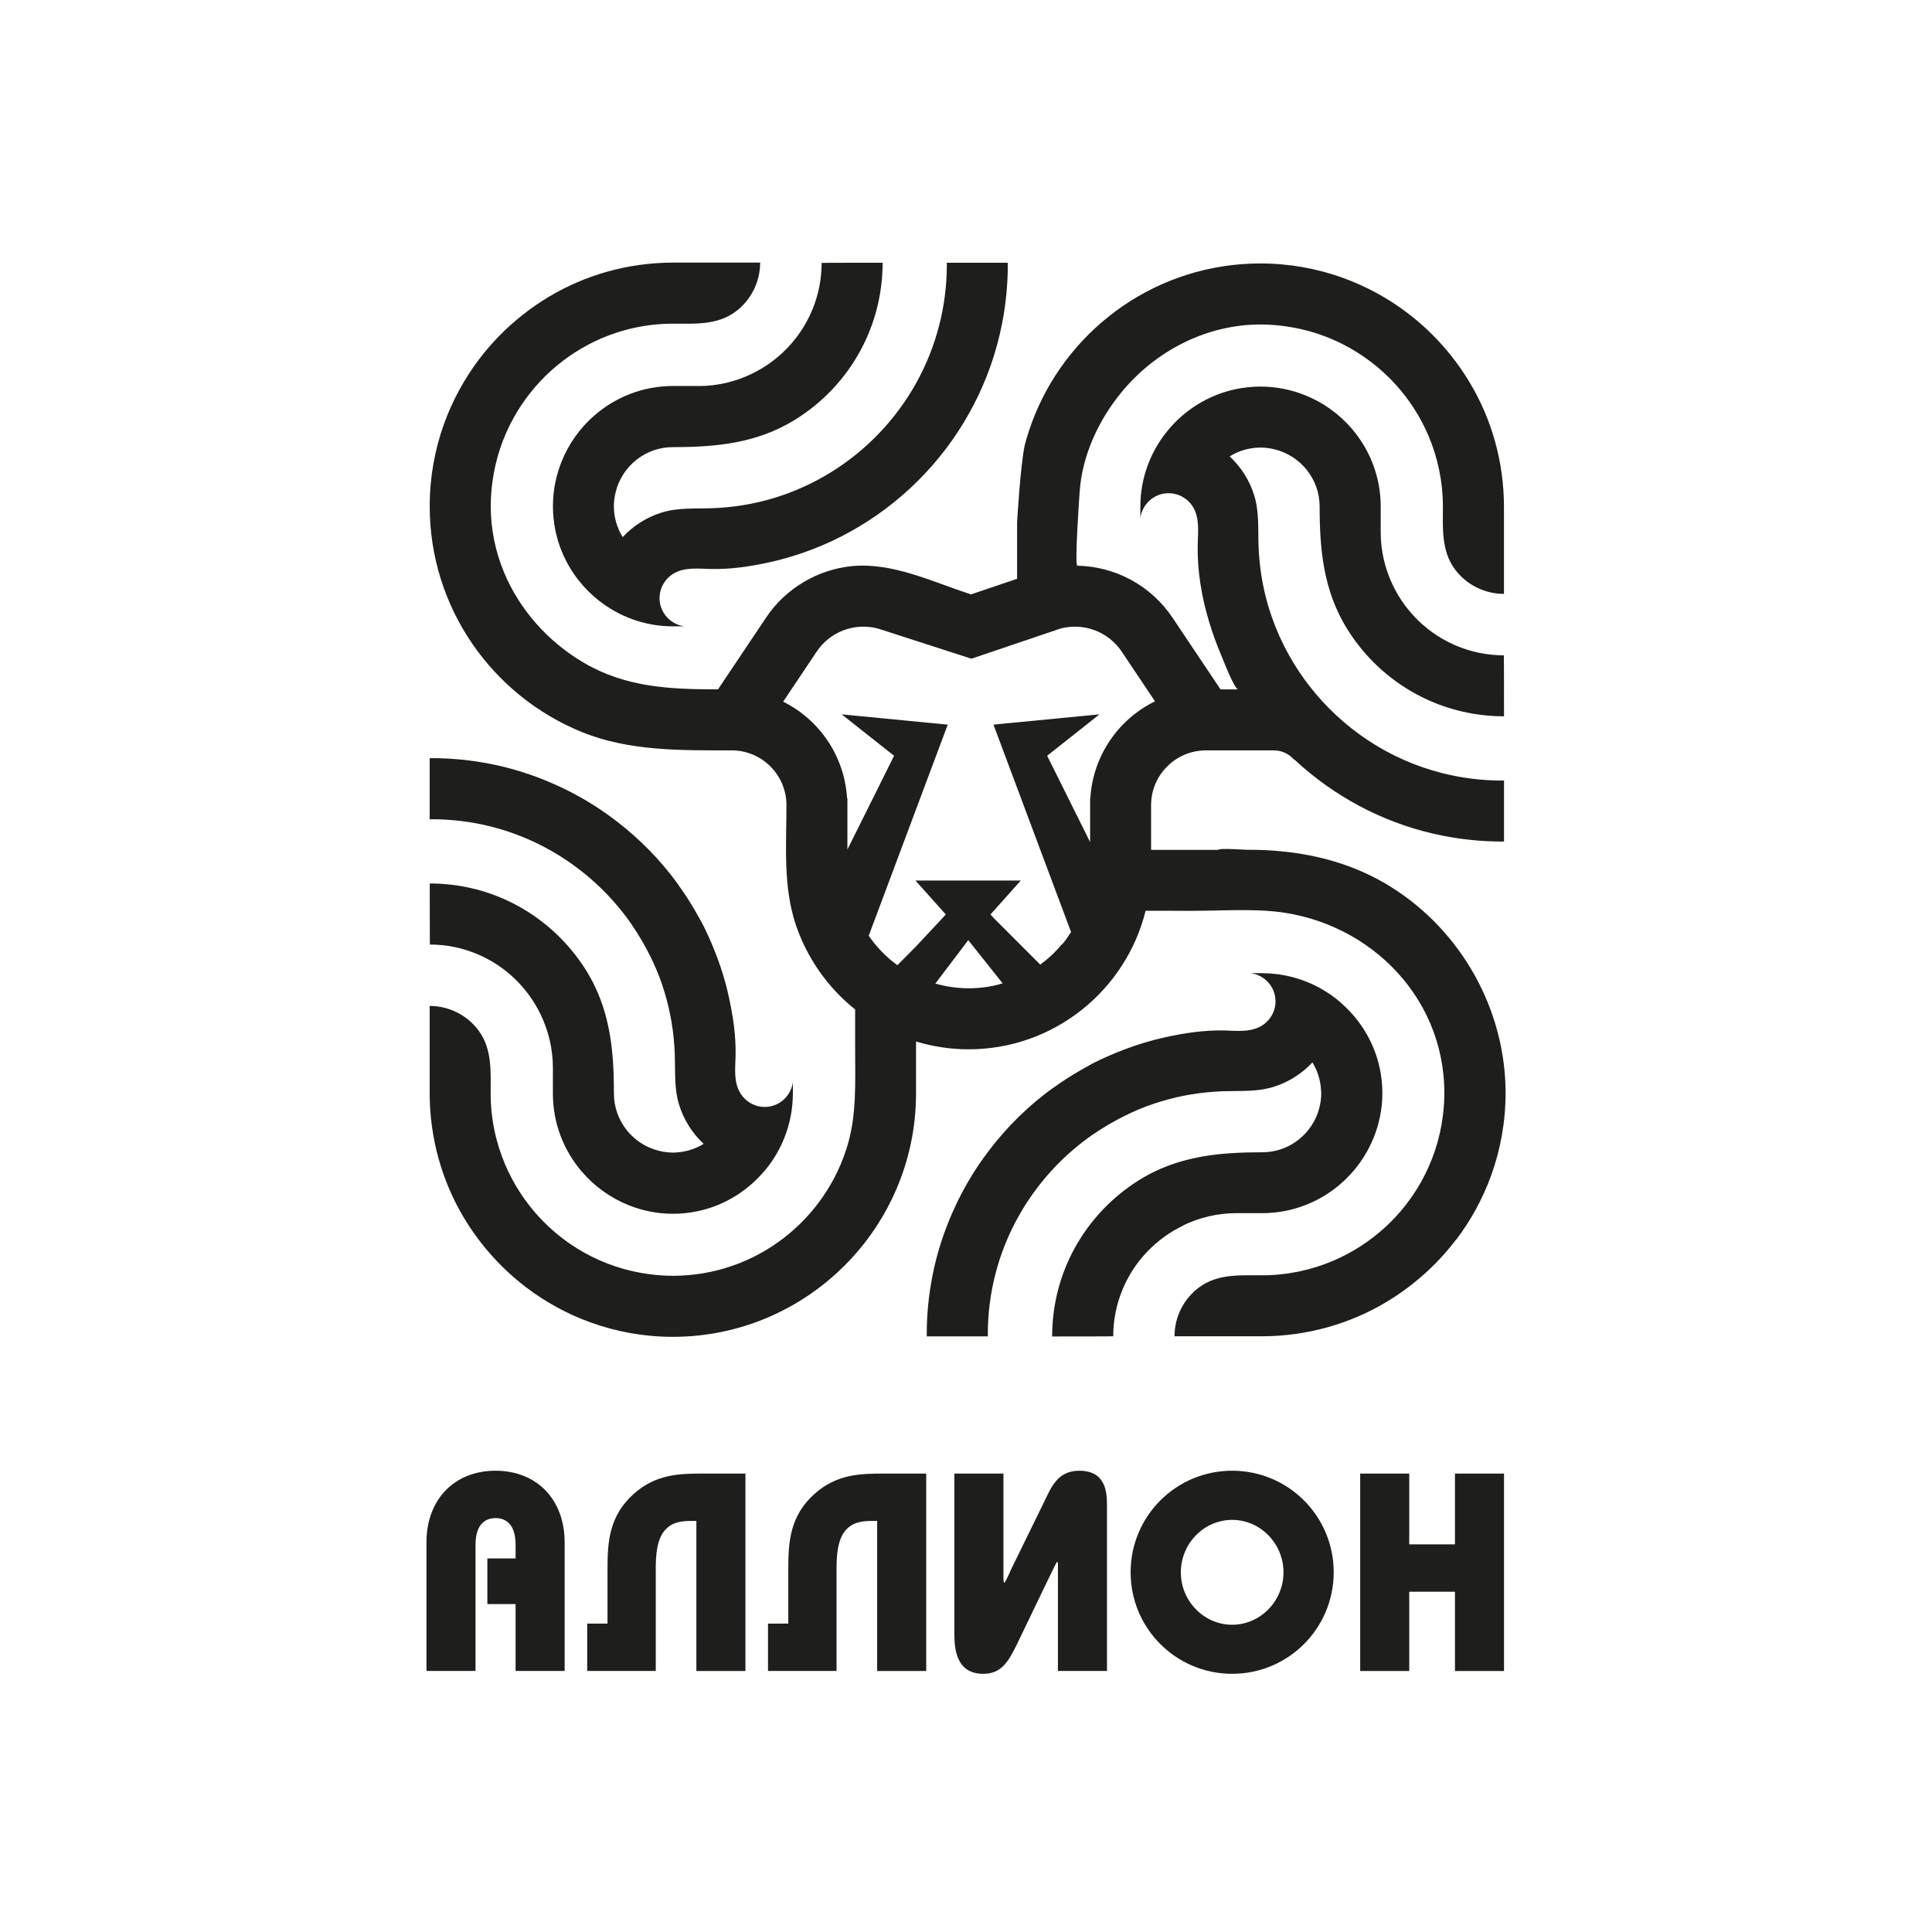 <?xml version="1.0" encoding="UTF-8"?> <svg xmlns="http://www.w3.org/2000/svg" id="Layer_1" version="1.1" viewBox="0 0 434 434"><defs><style> .st0 { fill: #1e1e1c; } </style></defs><path class="st0" d="M111.32,330.38c-9.25,0-15.52,6.46-15.52,16.09v28.89h11.02v-28.32c0-4.94,2.47-6.02,4.5-6.02s4.5,1.08,4.5,6.02v3.04h-6.34v10.26h6.34v15.02h11.02v-28.89c0-9.63-6.27-16.09-15.52-16.09Z"></path><path class="st0" d="M142.36,335.58c-5.51,4.94-5.89,10.77-5.89,16.79v12.35h-4.56v10.64h15.4v-23.06c0-2.53.13-6.72,2.34-8.87,1.65-1.65,3.93-1.77,5.7-1.77h1.08v33.71h11.02v-44.35h-9.25c-5.51,0-10.77.06-15.84,4.56Z"></path><path class="st0" d="M182.97,335.58c-5.51,4.94-5.89,10.77-5.89,16.79v12.35h-4.56v10.64h15.4v-23.06c0-2.53.13-6.72,2.34-8.87,1.65-1.65,3.93-1.77,5.7-1.77h1.08v33.71h11.02v-44.35h-9.25c-5.51,0-10.77.06-15.84,4.56Z"></path><path class="st0" d="M242.39,330.38c-4.82,0-6.27,3.8-7.73,6.78l-7.35,15.02c-.51,1.08-1.46,3.36-1.71,3.36-.06,0-.19-.32-.19-.89v-23.63h-11.02v35.86c0,2.91.13,9.12,6.46,9.12,3.87,0,5.51-2.34,7.54-6.53l6.53-13.56c1.71-3.48,2.41-5.07,2.6-5.07s.13.95.13,2.47v22.05h11.02v-37.06c0-3.04-.19-7.92-6.27-7.92Z"></path><path class="st0" d="M276.79,330.38c-12.61,0-22.81,10.2-22.81,22.81s10.2,22.81,22.81,22.81,22.81-10.2,22.81-22.81-10.2-22.81-22.81-22.81ZM276.79,364.98c-6.34,0-11.53-5.32-11.53-11.78s5.2-11.78,11.53-11.78,11.53,5.32,11.53,11.78-5.2,11.78-11.53,11.78Z"></path><polygon class="st0" points="326.84 346.92 316.57 346.92 316.57 331.02 305.55 331.02 305.55 375.37 316.57 375.37 316.57 357.56 326.84 357.56 326.84 375.37 337.86 375.37 337.86 331.02 326.84 331.02 326.84 346.92"></polygon><path class="st0" d="M265.83,275.24c3.61-1.72,7.63-2.72,11.89-2.72h5.81c6.69,0,12.8-2.45,17.52-6.49,3.32-2.84,5.94-6.47,7.58-10.6,1.21-3.06,1.9-6.38,1.9-9.86,0-1.89-.2-3.74-.57-5.52-1.2-5.75-4.27-10.8-8.5-14.57-.4-.36-.8-.72-1.23-1.05-3.95-3.12-8.79-5.16-14.07-5.68-.86-.08-1.74-.14-2.62-.14h-2.58c3.14.42,5.57,3.09,5.57,6.33,0,2.31-1.29,4.47-3.31,5.6-2.53,1.4-5.47,1-8.23.94-4.49-.09-8.96.57-13.33,1.55-.84.19-1.68.38-2.5.6-2.77.73-5.46,1.65-8.08,2.71-1.83.74-3.64,1.54-5.39,2.43-.64.32-1.25.69-1.88,1.04-1.86,1.02-3.66,2.12-5.41,3.3-1.45.97-2.87,2-4.24,3.08-5.01,3.97-9.44,8.65-13.17,13.85-.79,1.1-1.56,2.23-2.29,3.38-1.83,2.9-3.44,5.95-4.82,9.12-1.94,4.43-3.44,9.1-4.4,13.96-.84,4.28-1.3,8.7-1.3,13.22,0,.16.01.32.01.48h13.72s0-.04,0-.05c0-.14-.01-.28-.01-.43,0-4.62.58-9.1,1.67-13.39,1.19-4.7,3-9.15,5.33-13.27,3.67-6.5,8.63-12.19,14.53-16.7,2.43-1.86,5.03-3.49,7.74-4.94,2.04-1.08,4.14-2.06,6.32-2.88,1.12-.42,2.25-.8,3.4-1.14,4.38-1.32,8.99-2.09,13.76-2.26,1.48-.05,2.97-.04,4.45-.07,2.37-.05,4.73-.21,7-.92,3.32-1.04,6.35-2.95,8.72-5.49,1.17,1.9,1.86,4.1,1.95,6.47,0,.15.03.3.03.46,0,1.11-.15,2.18-.41,3.21-1.44,5.76-6.65,10.05-12.86,10.05-.15,0-.31,0-.46,0-8.35.02-16.22.73-23.63,4.29-1.15.55-2.29,1.17-3.42,1.87-6.13,3.79-11.2,9.12-14.66,15.46-2.82,5.17-4.56,11.01-4.93,17.21-.05.83-.08,1.66-.08,2.54,0,0,13.72,0,13.72-.04,0-3.7.74-7.22,2.07-10.45,2.61-6.35,7.53-11.5,13.71-14.45Z"></path><path class="st0" d="M156.95,86.71h-5.8c-6.68,0-12.78,2.46-17.49,6.5-3.32,2.85-5.93,6.48-7.56,10.62-1.21,3.06-1.89,6.39-1.89,9.88,0,1.89.2,3.74.57,5.53,1.31,6.3,4.84,11.79,9.71,15.64,4.59,3.63,10.37,5.82,16.67,5.82h2.57c-3.13-.42-5.57-3.09-5.57-6.34,0-2.31,1.29-4.48,3.3-5.6,2.52-1.4,5.46-1,8.22-.94,4.48.09,8.94-.57,13.31-1.55.84-.19,1.67-.38,2.5-.6,25.08-6.63,44.55-27.22,49.6-52.93.84-4.29,1.3-8.71,1.3-13.24,0-.16-.01-.32-.01-.48h-13.7s0,.04,0,.05c0,.14.01.28.01.43,0,4.63-.58,9.12-1.67,13.41-4.71,18.64-18.98,33.49-37.26,38.99-4.37,1.32-8.98,2.09-13.73,2.26-3.82.14-7.74-.17-11.44.99-3.32,1.04-6.34,2.95-8.71,5.5-1.25-2.02-1.98-4.39-1.98-6.94,0-1.11.15-2.18.41-3.21,1.44-5.77,6.64-10.06,12.84-10.06,9.8,0,18.95-.89,27.47-6.17,6.12-3.79,11.19-9.13,14.64-15.48,2.82-5.18,4.55-11.02,4.93-17.23.05-.83.08-1.66.08-2.54,0,0-13.7,0-13.7.04,0,3.7-.74,7.24-2.07,10.47-2.61,6.36-7.52,11.52-13.69,14.47-3.6,1.73-7.62,2.72-11.87,2.72Z"></path><path class="st0" d="M151.17,258.91c-1.11,0-2.18-.15-3.21-.41-5.76-1.44-10.05-6.65-10.05-12.86,0-.15,0-.31,0-.46-.02-8.35-.73-16.22-4.29-23.63-.55-1.15-1.17-2.29-1.87-3.42-3.79-6.13-9.12-11.2-15.46-14.66-5.17-2.82-11.01-4.56-17.21-4.93-.83-.05-1.66-.08-2.54-.08,0,0,0,13.72.04,13.72,3.7,0,7.22.74,10.45,2.07,6.35,2.61,11.5,7.53,14.45,13.71,1.72,3.61,2.72,7.63,2.72,11.89v5.81c0,6.69,2.45,12.8,6.49,17.52,2.84,3.32,6.47,5.94,10.6,7.58,3.06,1.21,6.38,1.9,9.86,1.9,1.89,0,3.74-.2,5.52-.57,5.75-1.2,10.8-4.26,14.57-8.5.36-.4.72-.8,1.05-1.23,3.12-3.95,5.16-8.79,5.68-14.07.08-.86.14-1.74.14-2.62v-2.58c-.42,3.14-3.08,5.57-6.33,5.57-2.31,0-4.47-1.29-5.6-3.31-1.4-2.53-1-5.47-.94-8.23.09-4.49-.57-8.96-1.55-13.33-.19-.84-.38-1.68-.6-2.5-.73-2.77-1.65-5.46-2.71-8.08-.74-1.83-1.54-3.64-2.43-5.39-.32-.64-.69-1.25-1.04-1.88-1.02-1.86-2.12-3.66-3.3-5.41-.97-1.45-2-2.87-3.08-4.24-3.97-5.01-8.65-9.44-13.85-13.17-1.1-.79-2.23-1.56-3.38-2.29-2.9-1.83-5.95-3.44-9.12-4.82-4.43-1.94-9.1-3.44-13.96-4.4-4.28-.84-8.7-1.3-13.22-1.3-.16,0-.32.01-.48.01v13.72s.04,0,.05,0c.14,0,.28-.01.43-.01,4.62,0,9.1.58,13.39,1.67,4.7,1.19,9.15,3,13.27,5.33,6.5,3.67,12.19,8.63,16.7,14.53,1.86,2.43,3.49,5.03,4.94,7.74,1.08,2.04,2.06,4.14,2.88,6.32.42,1.12.8,2.25,1.14,3.4,1.32,4.38,2.09,8.99,2.26,13.76.05,1.48.04,2.97.07,4.45.05,2.37.21,4.73.92,7,1.04,3.32,2.95,6.35,5.49,8.72-1.9,1.17-4.1,1.86-6.47,1.95-.15,0-.3.03-.46.03Z"></path><path class="st0" d="M327.06,278.55c3.33-4.37,6.01-9.25,7.91-14.5,2.09-5.78,3.24-12.01,3.24-18.5,0-18.7-9.91-36.42-25.76-46.32-7.62-4.76-16.04-7.19-24.78-8.01-2.51-.24-5.04-.34-7.59-.33-.64,0-6.25-.42-6.45.02h-15.05v-10.04c0-6.78,5.52-12.3,12.3-12.3h15.29c1.84,0,3.47.83,4.57,2.13.01-.02.03-.05.04-.07.64.59,1.29,1.17,1.95,1.75,8.81,7.6,19.55,13.03,31.41,15.36,4.29.84,8.71,1.3,13.24,1.3.16,0,.32-.01.48-.01v-13.7s-.04,0-.05,0c-.14,0-.28.01-.43.01-4.63,0-9.12-.58-13.41-1.67-12.08-3.05-22.55-10.14-29.94-19.72-.3-.39-.6-.77-.88-1.17-3.58-4.91-6.38-10.43-8.17-16.38-1.32-4.37-2.09-8.98-2.26-13.73-.14-3.82.17-7.74-.99-11.44-1.04-3.32-2.95-6.34-5.5-8.71,2.02-1.25,4.39-1.98,6.94-1.98,1.11,0,2.18.15,3.21.41,5.77,1.44,10.06,6.64,10.06,12.84,0,9.8.89,18.95,6.17,27.47,3.79,6.12,9.13,11.19,15.48,14.64,5.18,2.82,11.02,4.55,17.23,4.93.83.05,1.66.08,2.54.08,0,0,0-13.7-.04-13.7-3.7,0-7.24-.74-10.47-2.07-6.36-2.61-11.52-7.52-14.47-13.69-1.73-3.6-2.72-7.62-2.72-11.87v-5.8c0-6.68-2.46-12.78-6.5-17.49-2.85-3.32-6.48-5.93-10.62-7.56-3.06-1.21-6.39-1.89-9.88-1.89-1.89,0-3.74.2-5.53.57-6.3,1.31-11.79,4.84-15.64,9.71-3.63,4.59-5.82,10.37-5.82,16.67v2.57c.42-3.13,3.09-5.57,6.34-5.57,2.31,0,4.48,1.29,5.6,3.3,1.4,2.52,1,5.46.94,8.22-.12,5.84.86,11.68,2.53,17.26.8,2.69,1.76,5.32,2.87,7.9.38.89,2.86,7.39,3.72,7.39h-3.99l-10.78-16.1c-4.89-7.3-12.93-11.52-21.38-11.68-.66-.02.42-15.22.51-16.59.56-8.18,4.24-16.11,9.42-22.4,7.64-9.29,19.08-15.2,31.19-15.2,1.72,0,3.41.12,5.08.33,5.36.67,10.41,2.36,14.92,4.9,3.84,2.16,7.31,4.91,10.26,8.13,3.09,3.38,5.63,7.29,7.46,11.56,2.1,4.92,3.27,10.33,3.27,16.01,0,4.81-.37,9.84,2.64,13.98,2.55,3.5,6.69,5.61,11.08,5.61v-19.59c0-2.59-.19-5.13-.54-7.62-.68-4.85-2-9.5-3.87-13.86-1.92-4.46-4.42-8.61-7.4-12.37-2.87-3.62-6.18-6.87-9.86-9.66-4.37-3.32-9.26-6-14.52-7.9-5.79-2.09-12.03-3.23-18.53-3.23-22.95,0-42.64,14.18-50.75,34.23-.86,2.13-1.59,4.31-2.18,6.56-1,4.7-1.72,17.38-1.72,17.38v12.67l-10.35,3.5c-8.49-2.74-17.6-7.24-26.73-6.35-7.78.76-14.98,5.07-19.32,11.58l-10.78,16.1c-10.76,0-20.68-.41-30.18-5.99-7.94-4.66-14.4-11.83-17.92-20.36-1.94-4.68-2.96-9.73-2.96-14.8,0-1.72.12-3.41.33-5.08.67-5.36,2.36-10.41,4.9-14.92,2.16-3.84,4.91-7.31,8.13-10.26,3.38-3.09,7.29-5.63,11.56-7.46,4.92-2.1,10.33-3.27,16.01-3.27,4.81,0,9.84.37,13.98-2.64,3.5-2.55,5.61-6.69,5.61-11.08h-19.59c-2.59,0-5.13.19-7.62.54-4.85.68-9.5,2-13.86,3.87-4.46,1.92-8.61,4.42-12.37,7.4-3.62,2.87-6.87,6.18-9.66,9.86-3.32,4.37-6,9.26-7.9,14.52-2.09,5.79-3.23,12.03-3.23,18.53,0,22.95,14.18,42.64,34.23,50.75,10.67,4.32,22.3,4.1,33.61,4.1,6.78,0,12.3,5.52,12.3,12.3,0,8.92-.79,18.11,2.05,26.72,2.49,7.52,7.19,14.24,13.38,19.18v9.05c0,6.98.35,14.27-1.59,21.05-4.9,17.14-20.68,29.73-39.35,29.73-1.72,0-3.41-.12-5.07-.33-5.35-.67-10.39-2.37-14.9-4.9-3.84-2.16-7.3-4.91-10.25-8.15-3.09-3.39-5.62-7.3-7.45-11.58-2.1-4.93-3.27-10.35-3.27-16.04,0-4.81.37-9.85-2.64-14-2.54-3.51-6.68-5.62-11.06-5.62v19.62c0,2.59.19,5.14.54,7.63.68,4.86,1.99,9.51,3.86,13.88,1.91,4.47,4.41,8.62,7.39,12.38,2.86,3.62,6.17,6.88,9.84,9.67,4.37,3.33,9.25,6.01,14.5,7.91,5.78,2.09,12.01,3.24,18.5,3.24,30.07,0,54.54-24.46,54.63-54.55v-11.79c3.74,1.13,7.71,1.75,11.82,1.75,19.19,0,35.33-13.27,39.75-31.12,0,0,10.06,0,10.05.02,5.67,0,11.35-.35,17.02-.02,21.87,1.3,40.01,18.5,40.04,40.89v.06c0,1.72-.12,3.41-.33,5.07-.67,5.35-2.37,10.39-4.9,14.9-2.16,3.84-4.91,7.3-8.15,10.25-3.39,3.09-7.3,5.62-11.58,7.45-4.93,2.1-10.35,3.27-16.04,3.27-4.81,0-9.85-.37-14,2.64-3.51,2.54-5.62,6.68-5.62,11.06h19.62c2.59,0,5.14-.19,7.63-.54,4.86-.68,9.51-1.99,13.88-3.86,4.47-1.91,8.62-4.41,12.38-7.39,3.62-2.86,6.88-6.17,9.67-9.84ZM225.08,220.95c-.51.15-1.02.28-1.54.4-4.45,1-9.05.85-13.43-.4l7.4-9.76,7.73,9.72c-.05.02-.11.03-.16.05ZM244.96,179.3h-.08v9.86c-4.78-9.57-9.65-19.39-9.65-19.39l11.76-9.3-23.82,2.31,17.43,46.59c-.61.95-1.25,1.88-1.97,2.75-.03,0-.05-.01-.08-.02-1.42,1.73-3.06,3.26-4.87,4.59l-10.39-10.4-.79-.87,6.81-7.62h-23.66l6.81,7.62-.79.87-5.92,6.33-4.16,4.2c-2.51-1.82-4.68-4.07-6.44-6.62l17.75-47.42-23.82-2.31,11.76,9.3s-5.45,11-10.48,21.06v-11.53h-.08c-.57-9.51-6.25-17.64-14.35-21.68l7.52-11.23c3.02-4.52,8.55-6.59,13.8-5.19l20.88,6.74.02-.07.04.11,20.05-6.79c5.23-1.37,10.74.7,13.76,5.21l7.46,11.14c-8.19,4.01-13.95,12.19-14.53,21.77Z"></path></svg> 
